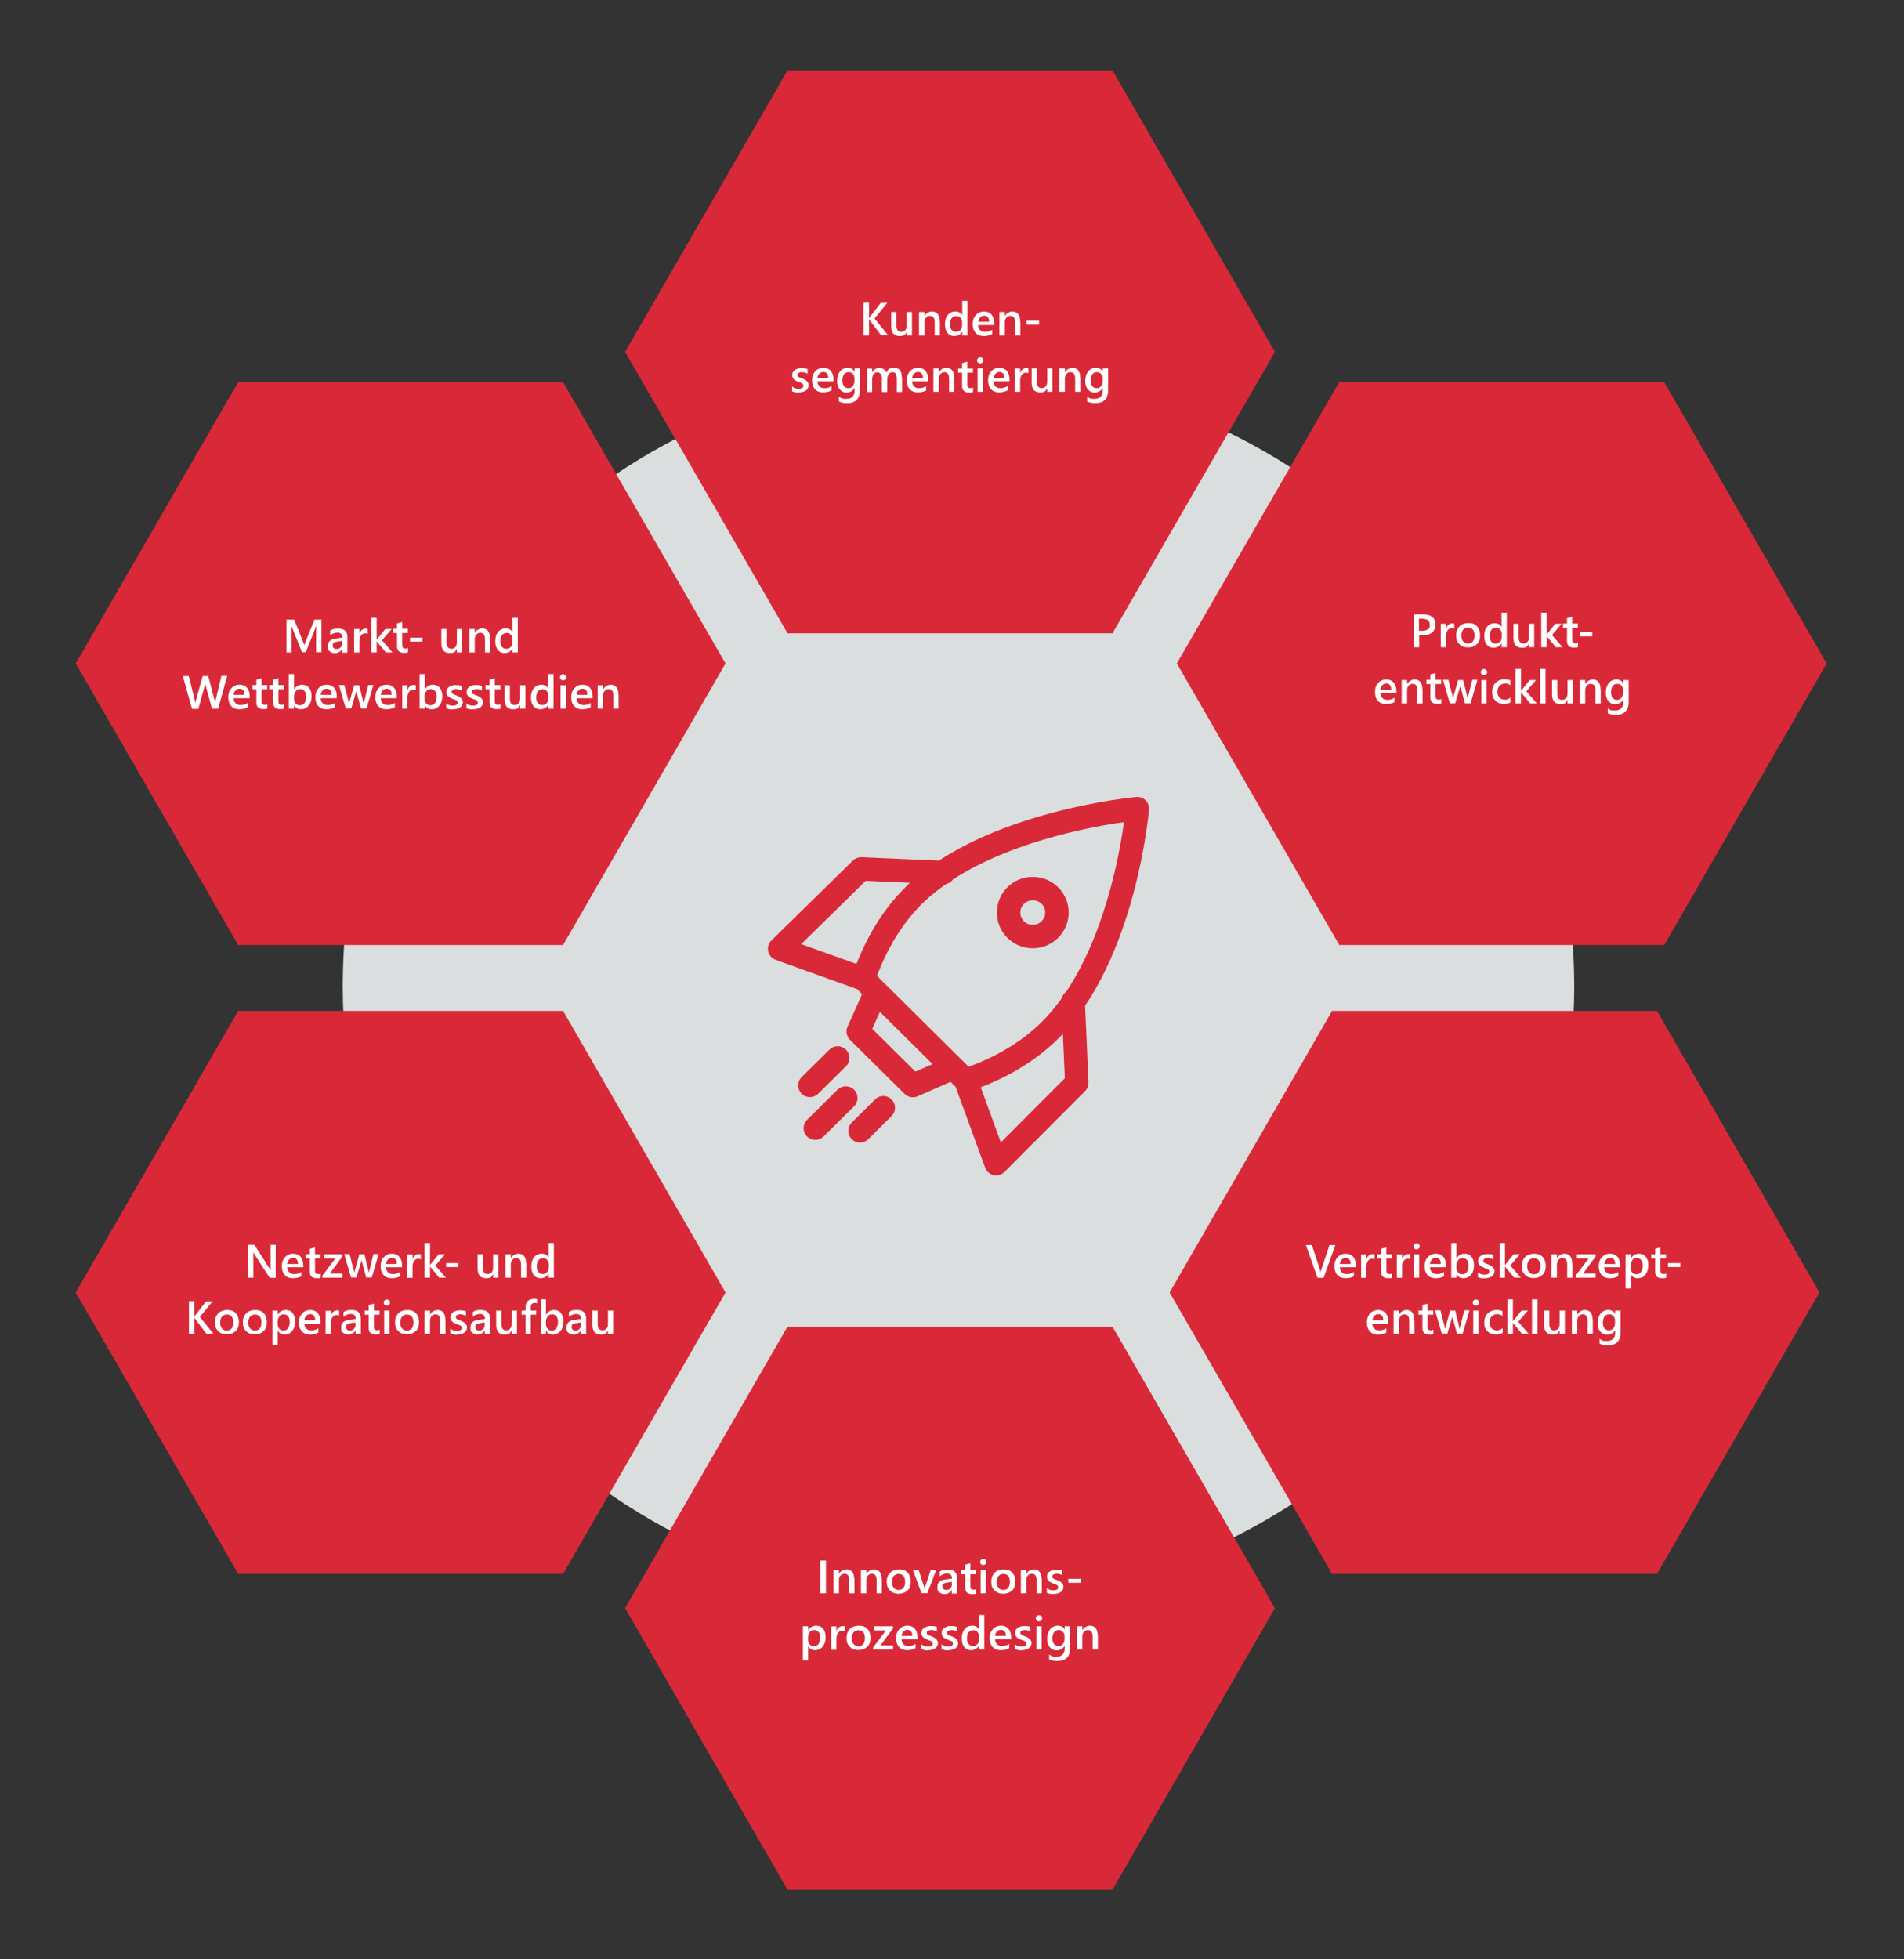 <?xml version="1.0" encoding="UTF-8"?>
<svg xmlns="http://www.w3.org/2000/svg" version="1.1" xmlns:xlink="http://www.w3.org/1999/xlink" viewBox="0 0 1056 1086">
  <rect x="0" y="0" width="1056" height="1086" fill="#333333" stroke="none"/>
  <defs>
    <style>
      .cls-1 {
        stroke: #d92938;
        stroke-linecap: round;
        stroke-linejoin: round;
        stroke-width: 13px;
      }

      .cls-1, .cls-2 {
        fill: none;
      }

      .cls-3 {
        fill: #fff;
      }

      .cls-4 {
        fill: #dbdede;
      }

      .cls-5 {
        fill: #d92938;
      }

      .cls-6 {
        clip-path: url(#clippath);
      }
    </style>
    <clipPath id="clippath">
      <polygon class="cls-2" points="420 436 420 657.4 643.3 657.4 643.3 436 420 436 420 436"/>
    </clipPath>
  </defs>
  <!-- Generator: Adobe Illustrator 28.7.0, SVG Export Plug-In . SVG Version: 1.2.0 Build 136)  -->
  <g>
    <g id="Ebene_1">
      <g>
        <path class="cls-4" d="M531.6,888.2c188.6,0,341.5-152.9,341.5-341.5s-152.9-341.5-341.5-341.5-341.5,152.9-341.5,341.5,152.9,341.5,341.5,341.5h0Z"/>
        <polygon class="cls-5" points="919 560.4 738.8 560.4 648.7 716.5 738.8 872.5 919 872.5 1009.1 716.5 919 560.4 919 560.4"/>
        <polygon class="cls-5" points="312.3 560.4 132.1 560.4 42 716.5 132.1 872.5 312.3 872.5 402.4 716.5 312.3 560.4 312.3 560.4"/>
        <polygon class="cls-5" points="312.3 211.8 132.1 211.8 42 367.8 132.1 523.9 312.3 523.9 402.4 367.8 312.3 211.8 312.3 211.8"/>
        <polygon class="cls-5" points="923 211.8 742.8 211.8 652.7 367.8 742.8 523.9 923 523.9 1013.1 367.8 923 211.8 923 211.8"/>
        <polygon class="cls-5" points="617 735.4 436.8 735.4 346.7 891.5 436.8 1047.6 617 1047.6 707.1 891.5 617 735.4 617 735.4"/>
        <polygon class="cls-5" points="617 39 436.8 39 346.7 195.1 436.8 351.1 617 351.1 707.1 195.1 617 39 617 39"/>
        <path class="cls-3" d="M122.8,374.7l-3.2,13.4c-.2.7-.3,1.3-.3,1.7h0c0-.6-.1-1.2-.3-1.6l-3.5-13.4h-3.1l-3.7,13.3c-.2.7-.3,1.3-.4,1.8h0c0-.6-.1-1.2-.3-1.8l-3.3-13.3h-3.3l5.1,18.2h3.5l3.5-12.8c.2-.6.3-1.2.3-1.8h0c0,.6.1,1.2.3,1.8l3.5,12.7h3.4l5-18.2h-3.1ZM138.5,386.1c0-2-.5-3.6-1.5-4.8s-2.3-1.7-4.1-1.7-3.3.6-4.5,1.9c-1.2,1.3-1.8,2.9-1.8,4.9s.5,3.8,1.6,5c1.1,1.2,2.6,1.8,4.5,1.8s3.5-.4,4.7-1.1v-2.4c-1.2.8-2.4,1.2-3.8,1.2s-2.2-.3-2.9-1c-.7-.7-1.1-1.6-1.1-2.8h8.9v-1.1h0ZM129.6,385.1c.1-1,.5-1.8,1.1-2.4.6-.6,1.3-.9,2.2-.9s1.5.3,2,.9c.5.6.7,1.4.7,2.5h-6ZM148.2,390.4c-.4.3-.8.4-1.3.4s-1.1-.2-1.4-.5c-.3-.3-.4-.9-.4-1.7v-6.5h3.1v-2.3h-3.1v-3.8l-2.9.8v3h-2.2v2.3h2.2v7.4c0,2.4,1.3,3.6,3.8,3.6s1.7-.1,2.3-.4v-2.3h0ZM157.5,390.4c-.4.3-.8.4-1.3.4s-1.1-.2-1.4-.5c-.3-.3-.4-.9-.4-1.7v-6.5h3.1v-2.3h-3.1v-3.8l-2.9.8v3h-2.2v2.3h2.2v7.4c0,2.4,1.3,3.6,3.8,3.6s1.7-.1,2.3-.4v-2.3h0ZM166.9,393.2c1.8,0,3.2-.7,4.3-2,1-1.3,1.6-3,1.6-5.2s-.5-3.5-1.4-4.7c-.9-1.2-2.2-1.7-3.9-1.7s-3.4.9-4.4,2.6h0v-8.5h-2.9v19.2h2.9v-1.9h0c.9,1.5,2.1,2.2,3.8,2.2h0ZM164,383.1c.6-.7,1.5-1.1,2.5-1.1s1.8.4,2.4,1.1c.6.7.9,1.7.9,3s-.3,2.7-.9,3.6c-.6.9-1.5,1.3-2.6,1.3s-1.7-.3-2.3-1c-.6-.7-.9-1.5-.9-2.4v-1.6c0-1.1.3-2,1-2.8h0ZM186.8,386.1c0-2-.5-3.6-1.5-4.8-1-1.1-2.3-1.7-4.1-1.7s-3.3.6-4.5,1.9c-1.2,1.3-1.8,2.9-1.8,4.9s.5,3.8,1.6,5c1.1,1.2,2.6,1.8,4.5,1.8s3.5-.4,4.7-1.1v-2.4c-1.2.8-2.4,1.2-3.8,1.2s-2.2-.3-2.9-1c-.7-.7-1.1-1.6-1.1-2.8h8.9v-1.1h0ZM177.9,385.1c.1-1,.5-1.8,1.1-2.4.6-.6,1.3-.9,2.2-.9s1.5.3,2,.9c.5.6.7,1.4.7,2.5h-6ZM204.2,379.9l-2.3,9.4c-.1.4-.2.8-.2,1.1h0c0-.4,0-.8-.2-1.1l-2.3-9.4h-2.8l-2.6,9.3c-.1.4-.2.8-.2,1.1h0c0-.5,0-.8-.2-1.1l-2.4-9.4h-3l3.8,13h3l2.6-8.8c.1-.5.2-.8.2-1.1h0c0,.4,0,.8.2,1.1l2.4,8.8h3.1l3.8-13h-2.8ZM220.1,386.1c0-2-.5-3.6-1.5-4.8-1-1.1-2.3-1.7-4.1-1.7s-3.3.6-4.5,1.9c-1.2,1.3-1.8,2.9-1.8,4.9s.5,3.8,1.6,5c1.1,1.2,2.6,1.8,4.5,1.8s3.5-.4,4.7-1.1v-2.4c-1.2.8-2.4,1.2-3.8,1.2s-2.2-.3-2.9-1c-.7-.7-1.1-1.6-1.1-2.8h8.9v-1.1h0ZM211.2,385.1c.1-1,.5-1.8,1.1-2.4.6-.6,1.3-.9,2.2-.9s1.5.3,2,.9c.5.6.7,1.4.7,2.5h-6ZM230.5,379.9c-.3-.2-.7-.2-1.2-.2s-1.4.3-2,.8c-.6.5-1,1.2-1.3,2.1h0v-2.7h-2.9v13h2.9v-6.2c0-1.4.3-2.4.9-3.2.6-.8,1.3-1.2,2.2-1.2s1.2.1,1.5.4v-2.8h0ZM239.4,393.2c1.8,0,3.2-.7,4.3-2,1-1.3,1.6-3,1.6-5.2s-.5-3.5-1.4-4.7c-.9-1.2-2.2-1.7-3.9-1.7s-3.4.9-4.4,2.6h0v-8.5h-2.9v19.2h2.9v-1.9h0c.9,1.5,2.1,2.2,3.8,2.2h0ZM236.4,383.1c.6-.7,1.5-1.1,2.5-1.1s1.8.4,2.4,1.1c.6.7.9,1.7.9,3s-.3,2.7-.9,3.6c-.6.9-1.5,1.3-2.6,1.3s-1.7-.3-2.3-1c-.6-.7-.9-1.5-.9-2.4v-1.6c0-1.1.3-2,1-2.8h0ZM251.1,393.2c.7,0,1.4,0,2.1-.2.7-.2,1.2-.4,1.8-.7.5-.3.9-.7,1.2-1.2.3-.5.5-1.1.5-1.7s0-1-.3-1.4c-.2-.4-.4-.7-.7-1-.3-.3-.7-.6-1.1-.8-.4-.2-.9-.5-1.5-.7-.4-.1-.8-.3-1.1-.4-.3-.1-.6-.3-.8-.4-.2-.1-.4-.3-.5-.5-.1-.2-.2-.4-.2-.7s0-.4.2-.6c.1-.2.3-.4.5-.5.2-.1.5-.2.8-.3.3,0,.6-.1,1-.1,1.2,0,2.2.3,3.1.9v-2.6c-.9-.4-2-.5-3.2-.5s-1.3,0-2,.2-1.2.4-1.7.7c-.5.3-.9.7-1.2,1.2-.3.5-.4,1-.4,1.7s0,1,.2,1.3c.1.4.4.7.6,1,.3.3.6.6,1.1.8.4.2.9.5,1.4.7.4.2.8.3,1.2.4.4.1.7.3.9.4s.5.3.6.6c.2.2.2.5.2.8,0,1-.9,1.6-2.7,1.6s-2.5-.4-3.6-1.3v2.7c1,.5,2.3.7,3.7.7h0ZM262.3,393.2c.7,0,1.4,0,2.1-.2.7-.2,1.3-.4,1.8-.7.5-.3.9-.7,1.2-1.2.3-.5.5-1.1.5-1.7s0-1-.3-1.4c-.2-.4-.4-.7-.7-1-.3-.3-.7-.6-1.1-.8-.4-.2-.9-.5-1.5-.7-.4-.1-.8-.3-1.1-.4-.3-.1-.6-.3-.8-.4-.2-.1-.4-.3-.5-.5-.1-.2-.2-.4-.2-.7s0-.4.2-.6c.1-.2.3-.4.5-.5.2-.1.5-.2.8-.3.3,0,.6-.1,1-.1,1.2,0,2.2.3,3.1.9v-2.6c-.9-.4-2-.5-3.2-.5s-1.3,0-2,.2c-.6.2-1.2.4-1.7.7-.5.3-.9.7-1.2,1.2-.3.5-.4,1-.4,1.7s0,1,.2,1.3c.1.4.4.7.6,1,.3.3.6.6,1.1.8.4.2.9.5,1.4.7.4.2.8.3,1.2.4.4.1.7.3.9.4.3.2.5.3.6.6.2.2.2.5.2.8,0,1-.9,1.6-2.7,1.6s-2.5-.4-3.6-1.3v2.7c1,.5,2.3.7,3.7.7h0ZM277.5,390.4c-.4.3-.8.4-1.3.4s-1.1-.2-1.4-.5-.4-.9-.4-1.7v-6.5h3.1v-2.3h-3.1v-3.8l-2.9.8v3h-2.2v2.3h2.2v7.4c0,2.4,1.3,3.6,3.8,3.6s1.7-.1,2.3-.4v-2.3h0ZM291.4,379.9h-2.9v7.5c0,1-.3,1.9-.8,2.5-.6.6-1.3,1-2.2,1-1.8,0-2.7-1.2-2.7-3.5v-7.5h-2.9v7.8c0,3.7,1.5,5.5,4.6,5.5s3.1-.8,4-2.4h0v2.1h2.9v-13h0ZM307,373.7h-2.9v8h0c-.8-1.4-2.1-2.1-3.8-2.1s-3.2.6-4.2,1.9c-1.1,1.3-1.6,3-1.6,5.2s.5,3.6,1.4,4.8c1,1.2,2.2,1.7,3.8,1.7s3.4-.8,4.4-2.5h0v2.2h2.9v-19.2h0ZM303.2,389.8c-.6.7-1.4,1.1-2.5,1.1s-1.8-.4-2.4-1.1c-.6-.8-.9-1.8-.9-3.1s.3-2.6.9-3.4c.6-.8,1.5-1.2,2.6-1.2s1.7.3,2.3,1c.6.6.9,1.4.9,2.3v1.7c0,1.1-.3,2.1-.9,2.8h0ZM313.6,376.7c.3-.3.5-.7.5-1.2s-.2-.9-.5-1.2c-.3-.3-.8-.5-1.3-.5s-.9.2-1.2.5c-.3.3-.5.7-.5,1.2s.2.9.5,1.2c.3.3.8.5,1.2.5s.9-.2,1.3-.5h0ZM313.8,379.9h-2.9v13h2.9v-13h0ZM328.7,386.1c0-2-.5-3.6-1.5-4.8s-2.3-1.7-4.1-1.7-3.3.6-4.5,1.9c-1.2,1.3-1.8,2.9-1.8,4.9s.5,3.8,1.6,5c1.1,1.2,2.6,1.8,4.5,1.8s3.5-.4,4.7-1.1v-2.4c-1.2.8-2.4,1.2-3.8,1.2s-2.2-.3-2.9-1c-.7-.7-1.1-1.6-1.1-2.8h8.9v-1.1h0ZM319.8,385.1c.1-1,.5-1.8,1.1-2.4.6-.6,1.3-.9,2.2-.9s1.5.3,2,.9c.5.6.7,1.4.7,2.5h-6ZM343,385c0-1.7-.4-3.1-1.1-4-.7-.9-1.8-1.4-3.2-1.4s-3.2.8-4.2,2.5h0v-2.2h-3v13h3v-7.4c0-1,.3-1.9.9-2.5.6-.7,1.3-1,2.2-1,1.7,0,2.6,1.2,2.6,3.6v7.3h2.9v-7.9h0Z"/>
        <path class="cls-3" d="M178.5,343.5h-4.1l-4.9,12.1c-.2.5-.4,1.2-.8,2.1h0c-.1-.5-.3-1.2-.7-2.1l-4.8-12.1h-4.3v18.2h2.8v-11.8c0-1.6,0-2.8-.1-3.6h0c.2.8.3,1.4.5,1.8l5.4,13.5h2.1l5.4-13.6c.1-.3.3-.9.5-1.7h0c-.1,1.4-.2,2.6-.2,3.5v11.8h3v-18.2h0ZM192.7,353.3c0-3.2-1.6-4.8-4.9-4.8s-3.4.4-4.7,1.2v2.6c1.2-1.1,2.6-1.6,4.2-1.6s2.6.9,2.6,2.8l-3.9.5c-2.8.4-4.2,1.8-4.2,4.3s.4,2.1,1.1,2.8c.7.7,1.7,1,3,1s3.1-.8,3.9-2.3h0v2h2.9v-8.5h0ZM189.8,356.5c0,1-.3,1.7-.9,2.4-.6.6-1.3.9-2.2.9s-1.2-.2-1.6-.5c-.4-.4-.6-.8-.6-1.4s.2-1.3.6-1.6c.4-.3,1.1-.5,1.9-.6l2.7-.4v1.1h0ZM203.8,348.7c-.3-.2-.7-.2-1.2-.2s-1.4.3-2,.8c-.6.5-1,1.2-1.3,2.1h0v-2.7h-2.9v13h2.9v-6.2c0-1.4.3-2.4.9-3.2.6-.8,1.3-1.2,2.2-1.2s1.2.1,1.5.4v-2.8h0ZM211.8,355l5.4-6.3h-3.5l-4.8,6h0v-12.2h-3v19.2h3v-6.2h0l5.1,6.2h3.7l-5.8-6.7h0ZM226.2,359.2c-.4.3-.8.4-1.3.4s-1.1-.2-1.4-.5c-.3-.3-.4-.9-.4-1.7v-6.5h3.1v-2.3h-3.1v-3.8l-2.9.8v3h-2.2v2.3h2.2v7.4c0,2.4,1.3,3.6,3.8,3.6s1.7-.1,2.3-.4v-2.3h0ZM234.3,353.5h-6.9v2.2h6.9v-2.2h0ZM256.3,348.7h-2.9v7.5c0,1-.3,1.9-.8,2.5-.6.6-1.3,1-2.2,1-1.8,0-2.7-1.2-2.7-3.5v-7.5h-2.9v7.8c0,3.7,1.5,5.5,4.6,5.5s3.1-.8,4-2.4h0v2.1h2.9v-13h0ZM271.8,353.8c0-1.7-.4-3.1-1.1-4-.7-.9-1.8-1.4-3.2-1.4s-3.2.8-4.2,2.5h0v-2.2h-3v13h3v-7.4c0-1,.3-1.9.9-2.5.6-.7,1.3-1,2.2-1,1.7,0,2.6,1.2,2.6,3.6v7.3h2.9v-7.9h0ZM287.2,342.5h-2.9v8h0c-.8-1.4-2.1-2.1-3.8-2.1s-3.2.6-4.2,1.9c-1.1,1.3-1.6,3-1.6,5.2s.5,3.6,1.4,4.8c1,1.2,2.2,1.7,3.8,1.7s3.4-.8,4.4-2.5h0v2.2h2.9v-19.2h0ZM283.3,358.6c-.6.7-1.4,1.1-2.5,1.1s-1.8-.4-2.4-1.1c-.6-.8-.9-1.8-.9-3.1s.3-2.6.9-3.4c.6-.8,1.5-1.2,2.6-1.2s1.7.3,2.3,1c.6.6.9,1.4.9,2.3v1.7c0,1.1-.3,2.1-.9,2.8h0Z"/>
        <path class="cls-3" d="M110.8,730.1l7.1-8.7h-3.6l-6.1,7.9c-.2.2-.3.4-.4.6h0v-8.6h-3v18.2h3v-9h0c0,.1.2.3.4.6l6.3,8.3h3.9l-7.7-9.5h0ZM130.7,738c1.2-1.2,1.8-2.9,1.8-5s-.6-3.8-1.7-5c-1.1-1.2-2.7-1.8-4.7-1.8s-3.8.6-5,1.8c-1.2,1.2-1.9,2.9-1.9,5.1s.6,3.6,1.8,4.8c1.2,1.2,2.8,1.8,4.8,1.8s3.7-.6,4.9-1.9h0ZM128.5,729.8c.6.8.9,1.9.9,3.3s-.3,2.5-.9,3.3c-.6.8-1.5,1.2-2.7,1.2s-2-.4-2.7-1.2c-.7-.8-1-1.9-1-3.2s.3-2.5,1-3.3c.7-.8,1.6-1.2,2.7-1.2s2.1.4,2.7,1.2h0ZM146.2,738c1.2-1.2,1.8-2.9,1.8-5s-.6-3.8-1.7-5c-1.1-1.2-2.7-1.8-4.7-1.8s-3.8.6-5,1.8c-1.2,1.2-1.9,2.9-1.9,5.1s.6,3.6,1.8,4.8c1.2,1.2,2.8,1.8,4.8,1.8s3.7-.6,4.9-1.9h0ZM144.1,729.8c.6.8.9,1.9.9,3.3s-.3,2.5-.9,3.3c-.6.8-1.5,1.2-2.7,1.2s-2-.4-2.7-1.2c-.7-.8-1-1.9-1-3.2s.3-2.5,1-3.3c.7-.8,1.6-1.2,2.7-1.2s2.1.4,2.7,1.2h0ZM157.8,739.8c1.8,0,3.2-.7,4.3-2,1-1.3,1.6-3,1.6-5.2s-.5-3.5-1.4-4.7c-.9-1.2-2.2-1.7-3.9-1.7s-3.4.9-4.4,2.6h0v-2.3h-2.9v19h2.9v-7.9h0c.9,1.5,2.2,2.2,3.8,2.2h0ZM154.9,729.7c.6-.7,1.5-1.1,2.5-1.1s1.8.4,2.4,1.1c.6.7.9,1.7.9,3s-.3,2.7-.9,3.6c-.6.9-1.5,1.3-2.6,1.3s-1.7-.3-2.3-1c-.6-.7-.9-1.5-.9-2.4v-1.6c0-1.1.3-2,1-2.8h0ZM177.7,732.7c0-2-.5-3.6-1.5-4.8-1-1.1-2.3-1.7-4.1-1.7s-3.3.6-4.5,1.9c-1.2,1.3-1.8,2.9-1.8,4.9s.5,3.8,1.6,5c1.1,1.2,2.6,1.8,4.5,1.8s3.5-.4,4.7-1.1v-2.4c-1.2.8-2.4,1.2-3.8,1.2s-2.2-.3-2.9-1-1.1-1.6-1.1-2.8h8.9v-1.1h0ZM168.8,731.8c.1-1,.5-1.8,1.1-2.4.6-.6,1.3-.9,2.2-.9s1.5.3,2,.9c.5.6.7,1.4.7,2.5h-6ZM188,726.6c-.3-.2-.7-.2-1.2-.2s-1.4.3-2,.8c-.6.5-1,1.2-1.3,2.1h0v-2.7h-2.9v13h2.9v-6.2c0-1.4.3-2.4.9-3.2.6-.8,1.3-1.2,2.2-1.2s1.2.1,1.5.4v-2.8h0ZM200.1,731.1c0-3.2-1.6-4.9-4.9-4.9s-3.4.4-4.7,1.2v2.6c1.2-1.1,2.6-1.6,4.2-1.6s2.6.9,2.6,2.8l-3.9.5c-2.8.4-4.2,1.8-4.2,4.3s.4,2.1,1.1,2.8c.7.7,1.7,1,3,1s3.1-.8,3.9-2.3h0v2h2.9v-8.5h0ZM197.2,734.3c0,1-.3,1.7-.9,2.4-.6.6-1.3.9-2.2.9s-1.2-.2-1.6-.5c-.4-.4-.6-.8-.6-1.4s.2-1.3.6-1.6c.4-.3,1.1-.5,1.9-.6l2.7-.4v1.1h0ZM210.5,737.1c-.4.3-.8.4-1.3.4s-1.1-.2-1.4-.5c-.3-.3-.4-.9-.4-1.7v-6.5h3.1v-2.3h-3.1v-3.8l-2.9.8v3h-2.2v2.3h2.2v7.4c0,2.4,1.3,3.6,3.8,3.6s1.7-.1,2.3-.4v-2.3h0ZM215.8,723.3c.3-.3.5-.7.5-1.2s-.2-.9-.5-1.2c-.3-.3-.8-.5-1.3-.5s-.9.2-1.2.5c-.3.3-.5.7-.5,1.2s.2.9.5,1.2c.3.3.8.5,1.2.5s.9-.2,1.3-.5h0ZM216,726.5h-2.9v13h2.9v-13h0ZM230.6,738c1.2-1.2,1.8-2.9,1.8-5s-.6-3.8-1.7-5c-1.1-1.2-2.7-1.8-4.7-1.8s-3.8.6-5,1.8c-1.2,1.2-1.9,2.9-1.9,5.1s.6,3.6,1.8,4.8c1.2,1.2,2.8,1.8,4.8,1.8s3.7-.6,4.9-1.9h0ZM228.4,729.8c.6.8.9,1.9.9,3.3s-.3,2.5-.9,3.3c-.6.8-1.5,1.2-2.7,1.2s-2-.4-2.7-1.2c-.7-.8-1-1.9-1-3.2s.3-2.5,1-3.3c.7-.8,1.6-1.2,2.7-1.2s2.1.4,2.7,1.2h0ZM247,731.6c0-1.7-.4-3.1-1.1-4-.7-.9-1.8-1.4-3.2-1.4s-3.2.8-4.2,2.5h0v-2.2h-3v13h3v-7.4c0-1,.3-1.9.9-2.5.6-.7,1.3-1,2.2-1,1.7,0,2.6,1.2,2.6,3.6v7.3h2.9v-7.9h0ZM253.4,739.8c.7,0,1.4,0,2.1-.2.7-.2,1.3-.4,1.8-.7.5-.3.9-.7,1.2-1.2.3-.5.5-1.1.5-1.7s0-1-.3-1.4c-.2-.4-.4-.7-.7-1-.3-.3-.7-.6-1.1-.8-.4-.2-.9-.5-1.5-.7-.4-.1-.8-.3-1.1-.4-.3-.1-.6-.3-.8-.4-.2-.1-.4-.3-.5-.5-.1-.2-.2-.4-.2-.7s0-.4.2-.6c.1-.2.3-.4.5-.5.2-.1.5-.2.8-.3.3,0,.6-.1,1-.1,1.2,0,2.2.3,3.1.9v-2.6c-.9-.4-2-.5-3.2-.5s-1.3,0-2,.2c-.6.2-1.2.4-1.7.7-.5.3-.9.7-1.2,1.2-.3.5-.4,1-.4,1.7s0,1,.2,1.3c.1.4.4.7.6,1,.3.3.6.6,1.1.8.4.2.9.5,1.4.7.4.2.8.3,1.2.4.4.1.7.3.9.4s.5.3.6.6c.2.2.2.5.2.8,0,1-.9,1.6-2.7,1.6s-2.5-.4-3.6-1.3v2.7c1,.5,2.3.7,3.7.7h0ZM271.8,731.1c0-3.2-1.6-4.9-4.9-4.9s-3.4.4-4.7,1.2v2.6c1.2-1.1,2.6-1.6,4.2-1.6s2.6.9,2.6,2.8l-3.9.5c-2.8.4-4.2,1.8-4.2,4.3s.4,2.1,1.1,2.8c.7.7,1.7,1,3,1s3.1-.8,3.9-2.3h0v2h2.9v-8.5h0ZM268.9,734.3c0,1-.3,1.7-.9,2.4-.6.6-1.3.9-2.2.9s-1.2-.2-1.6-.5c-.4-.4-.6-.8-.6-1.4s.2-1.3.6-1.6c.4-.3,1.1-.5,1.9-.6l2.7-.4v1.1h0ZM286.7,726.5h-2.9v7.5c0,1-.3,1.9-.8,2.5s-1.3,1-2.2,1c-1.8,0-2.7-1.2-2.7-3.5v-7.5h-2.9v7.8c0,3.7,1.5,5.5,4.6,5.5s3.1-.8,4-2.4h0v2.1h2.9v-13h0ZM297.9,720.2c-.4-.2-1-.2-1.7-.2-1.3,0-2.5.4-3.4,1.2-.9.8-1.3,1.9-1.3,3.2v2.1h-2.2v2.3h2.2v10.7h2.9v-10.7h3v-2.3h-3v-1.8c0-1.6.7-2.4,2.1-2.4s1,.1,1.4.3v-2.5h0ZM306.6,739.8c1.8,0,3.2-.7,4.3-2s1.6-3,1.6-5.2-.5-3.5-1.4-4.7c-.9-1.2-2.2-1.7-3.9-1.7s-3.4.9-4.4,2.6h0v-8.5h-2.9v19.2h2.9v-1.9h0c.9,1.5,2.1,2.2,3.8,2.2h0ZM303.7,729.7c.6-.7,1.5-1.1,2.5-1.1s1.8.4,2.4,1.1c.6.7.9,1.7.9,3s-.3,2.7-.9,3.6c-.6.9-1.5,1.3-2.6,1.3s-1.7-.3-2.3-1c-.6-.7-.9-1.5-.9-2.4v-1.6c0-1.1.3-2,1-2.8h0ZM325.1,731.1c0-3.2-1.6-4.9-4.9-4.9s-3.4.4-4.7,1.2v2.6c1.2-1.1,2.6-1.6,4.2-1.6s2.6.9,2.6,2.8l-3.9.5c-2.8.4-4.2,1.8-4.2,4.3s.4,2.1,1.1,2.8c.7.7,1.7,1,3,1s3.1-.8,3.9-2.3h0v2h2.9v-8.5h0ZM322.3,734.3c0,1-.3,1.7-.9,2.4-.6.6-1.3.9-2.2.9s-1.2-.2-1.6-.5c-.4-.4-.6-.8-.6-1.4s.2-1.3.6-1.6c.4-.3,1.1-.5,1.9-.6l2.7-.4v1.1h0ZM340.1,726.5h-2.9v7.5c0,1-.3,1.9-.8,2.5s-1.3,1-2.2,1c-1.8,0-2.7-1.2-2.7-3.5v-7.5h-2.9v7.8c0,3.7,1.5,5.5,4.6,5.5s3.1-.8,4-2.4h0v2.1h2.9v-13h0Z"/>
        <path class="cls-3" d="M153,690.1h-2.9v11.7c0,1.2,0,2,.1,2.5h0c-.1-.2-.3-.6-.7-1.1l-8.4-13.1h-3.5v18.2h2.9v-11.9c0-1.3,0-2.1-.1-2.5h0c.1.4.3.7.5,1.1l8.7,13.4h3.3v-18.2h0ZM168.2,701.5c0-2-.5-3.6-1.5-4.8-1-1.1-2.3-1.7-4.1-1.7s-3.3.6-4.5,1.9c-1.2,1.3-1.8,2.9-1.8,4.9s.5,3.8,1.6,5c1.1,1.2,2.6,1.8,4.5,1.8s3.5-.4,4.7-1.1v-2.4c-1.2.8-2.4,1.2-3.8,1.2s-2.2-.3-2.9-1c-.7-.7-1.1-1.6-1.1-2.8h8.9v-1.1h0ZM159.3,700.6c.1-1,.5-1.8,1.1-2.4.6-.6,1.3-.9,2.2-.9s1.5.3,2,.9c.5.6.7,1.4.7,2.5h-6ZM177.8,705.9c-.4.3-.8.4-1.3.4s-1.1-.2-1.4-.5c-.3-.3-.4-.9-.4-1.7v-6.5h3.1v-2.3h-3.1v-3.8l-2.9.8v3h-2.2v2.3h2.2v7.4c0,2.4,1.3,3.6,3.8,3.6s1.7-.1,2.3-.4v-2.3h0ZM190,695.3h-10.5v2.3h6.5l-7.2,9.6v1.1h11.1v-2.3h-7l7-9.5v-1.2h0ZM207.1,695.3l-2.3,9.4c-.1.4-.2.8-.2,1.1h0c0-.4,0-.8-.2-1.1l-2.3-9.4h-2.8l-2.6,9.3c-.1.4-.2.8-.2,1.1h0c0-.5,0-.8-.2-1.1l-2.4-9.4h-3l3.8,13h3l2.6-8.8c.1-.5.2-.8.2-1.1h0c0,.4,0,.8.2,1.1l2.4,8.8h3.1l3.8-13h-2.8ZM223,701.5c0-2-.5-3.6-1.5-4.8-1-1.1-2.3-1.7-4.1-1.7s-3.3.6-4.5,1.9c-1.2,1.3-1.8,2.9-1.8,4.9s.5,3.8,1.6,5c1.1,1.2,2.6,1.8,4.5,1.8s3.5-.4,4.7-1.1v-2.4c-1.2.8-2.4,1.2-3.8,1.2s-2.2-.3-2.9-1c-.7-.7-1.1-1.6-1.1-2.8h8.9v-1.1h0ZM214.1,700.6c.1-1,.5-1.8,1.1-2.4.6-.6,1.3-.9,2.2-.9s1.5.3,2,.9c.5.6.7,1.4.7,2.5h-6ZM233.3,695.4c-.3-.2-.7-.2-1.2-.2s-1.4.3-2,.8c-.6.5-1,1.2-1.3,2.1h0v-2.7h-2.9v13h2.9v-6.2c0-1.4.3-2.4.9-3.2.6-.8,1.3-1.2,2.2-1.2s1.2.1,1.5.4v-2.8h0ZM241.4,701.6l5.4-6.3h-3.5l-4.8,6h0v-12.2h-3v19.2h3v-6.2h0l5.1,6.2h3.7l-5.8-6.7h0ZM254.3,700.2h-6.9v2.2h6.9v-2.2h0ZM276.4,695.3h-2.9v7.5c0,1-.3,1.9-.8,2.5-.6.6-1.3,1-2.2,1-1.8,0-2.7-1.2-2.7-3.5v-7.5h-2.9v7.8c0,3.7,1.5,5.5,4.6,5.5s3.1-.8,4-2.4h0v2.1h2.9v-13h0ZM291.8,700.4c0-1.7-.4-3.1-1.1-4-.7-.9-1.8-1.4-3.2-1.4s-3.2.8-4.2,2.5h0v-2.2h-3v13h3v-7.4c0-1,.3-1.9.9-2.5.6-.7,1.3-1,2.2-1,1.7,0,2.6,1.2,2.6,3.6v7.3h2.9v-7.9h0ZM307.2,689.1h-2.9v8h0c-.8-1.4-2.1-2.1-3.8-2.1s-3.2.6-4.2,1.9c-1.1,1.3-1.6,3-1.6,5.2s.5,3.6,1.4,4.8c1,1.2,2.2,1.7,3.8,1.7s3.4-.8,4.4-2.5h0v2.2h2.9v-19.2h0ZM303.4,705.2c-.6.7-1.4,1.1-2.4,1.1s-1.8-.4-2.4-1.1c-.6-.8-.9-1.8-.9-3.1s.3-2.6.9-3.4c.6-.8,1.5-1.2,2.6-1.2s1.7.3,2.3,1c.6.6.9,1.4.9,2.3v1.7c0,1.1-.3,2.1-.9,2.8h0Z"/>
        <path class="cls-3" d="M442.9,217.5c.7,0,1.4,0,2.1-.2.7-.2,1.3-.4,1.8-.7.5-.3.9-.7,1.2-1.2.3-.5.5-1.1.5-1.7s0-1-.3-1.4c-.2-.4-.4-.7-.7-1-.3-.3-.7-.6-1.1-.8-.4-.2-.9-.5-1.5-.7-.4-.1-.8-.3-1.1-.4-.3-.1-.6-.3-.8-.4-.2-.1-.4-.3-.5-.5-.1-.2-.2-.4-.2-.7s0-.4.2-.6c.1-.2.3-.4.5-.5.2-.1.5-.2.8-.3.3,0,.6-.1,1-.1,1.2,0,2.2.3,3.1.9v-2.6c-.9-.4-2-.5-3.2-.5s-1.3,0-2,.2c-.6.2-1.2.4-1.7.7-.5.3-.9.7-1.2,1.2-.3.5-.4,1-.4,1.7s0,1,.2,1.3c.1.4.4.7.6,1,.3.3.6.6,1.1.8.4.2.9.5,1.4.7.4.2.8.3,1.2.4.4.1.7.3.9.4.3.2.5.3.6.6.2.2.2.5.2.8,0,1.1-.9,1.6-2.7,1.6s-2.5-.4-3.6-1.3v2.7c1,.5,2.3.7,3.7.7h0ZM462.3,210.4c0-2-.5-3.6-1.5-4.8-1-1.1-2.3-1.7-4.1-1.7s-3.3.6-4.5,1.9c-1.2,1.3-1.8,2.9-1.8,4.9s.5,3.8,1.6,5c1.1,1.2,2.6,1.8,4.5,1.8s3.5-.4,4.7-1.1v-2.4c-1.2.8-2.4,1.2-3.8,1.2s-2.2-.3-2.9-1c-.7-.7-1.1-1.6-1.1-2.8h8.9v-1.1h0ZM453.4,209.5c.1-1,.5-1.8,1.1-2.4.6-.6,1.3-.9,2.2-.9s1.5.3,2,.9c.5.6.7,1.4.7,2.5h-6ZM476.9,204.2h-2.9v1.8h0c-.8-1.4-2.1-2.1-3.8-2.1s-3.3.7-4.3,2c-1,1.3-1.6,3.1-1.6,5.3s.5,3.5,1.5,4.7,2.2,1.7,3.8,1.7,3.4-.8,4.4-2.5h0v1.4c0,3-1.5,4.6-4.6,4.6s-2.6-.4-4.1-1.2v2.7c1.3.6,2.7.9,4.4.9,4.8,0,7.2-2.4,7.2-7.2v-12h0ZM473,214.1c-.6.7-1.5,1.1-2.5,1.1s-1.8-.4-2.4-1.1c-.6-.8-.9-1.8-.9-3.1s.3-2.6.9-3.5c.6-.8,1.5-1.2,2.6-1.2s1.7.3,2.3,1c.6.6.9,1.4.9,2.3v1.7c0,1.1-.3,2.1-1,2.8h0ZM500.2,209.2c0-3.5-1.4-5.3-4.3-5.3s-3.4.9-4.3,2.7c-.2-.8-.7-1.5-1.4-1.9s-1.5-.7-2.4-.7c-1.8,0-3.2.8-4.1,2.4h0v-2.1h-2.9v13h2.9v-7c0-1.2.3-2.1.8-2.8.5-.7,1.2-1.1,2-1.1,1.7,0,2.6,1.2,2.6,3.6v7.3h3v-7c0-1.1.3-2,.8-2.8.5-.8,1.2-1.2,2-1.2s1.6.3,1.9.9c.4.6.6,1.6.6,3v7.1h2.9v-8h0ZM514.8,210.4c0-2-.5-3.6-1.5-4.8-1-1.1-2.3-1.7-4.1-1.7s-3.3.6-4.5,1.9c-1.2,1.3-1.8,2.9-1.8,4.9s.5,3.8,1.6,5c1.1,1.2,2.6,1.8,4.5,1.8s3.5-.4,4.7-1.1v-2.4c-1.2.8-2.4,1.2-3.8,1.2s-2.2-.3-2.9-1c-.7-.7-1.1-1.6-1.1-2.8h8.9v-1.1h0ZM505.9,209.5c.1-1,.5-1.8,1.1-2.4.6-.6,1.3-.9,2.2-.9s1.5.3,2,.9c.5.6.7,1.4.7,2.5h-6ZM529.2,209.3c0-1.7-.4-3.1-1.1-4-.7-.9-1.8-1.4-3.2-1.4s-3.2.8-4.2,2.5h0v-2.2h-3v13h3v-7.4c0-1,.3-1.9.9-2.5s1.3-1,2.2-1c1.7,0,2.6,1.2,2.6,3.6v7.3h2.9v-7.9h0ZM539.6,214.8c-.4.3-.8.4-1.3.4s-1.1-.2-1.4-.5c-.3-.3-.4-.9-.4-1.6v-6.5h3.1v-2.3h-3.1v-3.8l-2.9.8v3h-2.2v2.3h2.2v7.4c0,2.4,1.3,3.6,3.8,3.6s1.7-.1,2.3-.4v-2.3h0ZM544.9,201c.3-.3.5-.7.5-1.2s-.2-.9-.5-1.2c-.3-.3-.8-.5-1.3-.5s-.9.2-1.2.5c-.3.3-.5.7-.5,1.2s.2.9.5,1.2c.3.3.8.5,1.2.5s.9-.2,1.3-.5h0ZM545.1,204.2h-2.9v13h2.9v-13h0ZM559.9,210.4c0-2-.5-3.6-1.5-4.8-1-1.1-2.3-1.7-4.1-1.7s-3.3.6-4.5,1.9c-1.2,1.3-1.8,2.9-1.8,4.9s.5,3.8,1.6,5c1.1,1.2,2.6,1.8,4.5,1.8s3.5-.4,4.7-1.1v-2.4c-1.2.8-2.4,1.2-3.8,1.2s-2.2-.3-2.9-1c-.7-.7-1.1-1.6-1.1-2.8h8.9v-1.1h0ZM551.1,209.5c.1-1,.5-1.8,1.1-2.4.6-.6,1.3-.9,2.2-.9s1.5.3,2,.9c.5.6.7,1.4.7,2.5h-6ZM570.3,204.2c-.3-.2-.7-.2-1.2-.2s-1.4.3-2,.8c-.6.5-1,1.2-1.3,2.1h0v-2.7h-2.9v13h2.9v-6.2c0-1.4.3-2.4.9-3.2.6-.8,1.3-1.2,2.2-1.2s1.2.1,1.5.4v-2.8h0ZM583.7,204.2h-2.9v7.5c0,1-.3,1.9-.8,2.5-.6.6-1.3,1-2.2,1-1.8,0-2.7-1.2-2.7-3.5v-7.5h-2.9v7.8c0,3.7,1.5,5.5,4.6,5.5s3.1-.8,4-2.4h0v2.1h2.9v-13h0ZM599.1,209.3c0-1.7-.4-3.1-1.1-4-.7-.9-1.8-1.4-3.2-1.4s-3.2.8-4.2,2.5h0v-2.2h-3v13h3v-7.4c0-1,.3-1.9.9-2.5.6-.7,1.3-1,2.2-1,1.7,0,2.6,1.2,2.6,3.6v7.3h2.9v-7.9h0ZM614.5,204.2h-2.9v1.8h0c-.8-1.4-2.1-2.1-3.8-2.1s-3.2.7-4.3,2c-1,1.3-1.6,3.1-1.6,5.3s.5,3.5,1.5,4.7c1,1.2,2.2,1.7,3.8,1.7s3.4-.8,4.4-2.5h0v1.4c0,3-1.5,4.6-4.6,4.6s-2.6-.4-4-1.2v2.7c1.3.6,2.7.9,4.4.9,4.8,0,7.2-2.4,7.2-7.2v-12h0ZM610.7,214.1c-.6.7-1.5,1.1-2.5,1.1s-1.8-.4-2.4-1.1c-.6-.8-.9-1.8-.9-3.1s.3-2.6.9-3.5c.6-.8,1.5-1.2,2.6-1.2s1.7.3,2.3,1c.6.6.9,1.4.9,2.3v1.7c0,1.1-.3,2.1-1,2.8h0Z"/>
        <path class="cls-3" d="M485,176.6l7.1-8.7h-3.6l-6.1,7.9c-.2.2-.3.4-.4.6h0v-8.6h-3v18.2h3v-9h0c0,.1.2.3.4.6l6.3,8.3h3.9l-7.7-9.5h0ZM505.8,173h-2.9v7.5c0,1-.3,1.9-.8,2.5-.6.6-1.3,1-2.2,1-1.8,0-2.7-1.2-2.7-3.5v-7.5h-2.9v7.8c0,3.7,1.5,5.5,4.6,5.5s3.1-.8,4-2.4h0v2.1h2.9v-13h0ZM521.2,178.1c0-1.7-.4-3.1-1.1-4-.7-.9-1.8-1.4-3.2-1.4s-3.2.8-4.2,2.5h0v-2.2h-3v13h3v-7.4c0-1,.3-1.9.9-2.5.6-.7,1.3-1,2.2-1,1.7,0,2.6,1.2,2.6,3.6v7.3h2.9v-7.9h0ZM536.6,166.8h-2.9v8h0c-.8-1.4-2.1-2.1-3.8-2.1s-3.2.6-4.2,1.9c-1.1,1.3-1.6,3-1.6,5.2s.5,3.6,1.4,4.8c1,1.2,2.2,1.7,3.8,1.7s3.4-.8,4.4-2.5h0v2.2h2.9v-19.2h0ZM532.7,182.9c-.6.7-1.4,1.1-2.5,1.1s-1.8-.4-2.4-1.1-.9-1.8-.9-3.1.3-2.6.9-3.4c.6-.8,1.5-1.2,2.6-1.2s1.7.3,2.3,1c.6.6.9,1.4.9,2.3v1.7c0,1.1-.3,2.1-.9,2.8h0ZM551.4,179.2c0-2-.5-3.6-1.5-4.8-1-1.1-2.3-1.7-4.1-1.7s-3.3.6-4.5,1.9c-1.2,1.3-1.8,2.9-1.8,4.9s.5,3.8,1.6,5c1.1,1.2,2.6,1.8,4.5,1.8s3.5-.4,4.7-1.1v-2.4c-1.2.8-2.4,1.2-3.8,1.2s-2.2-.3-2.9-1c-.7-.7-1.1-1.6-1.1-2.8h8.9v-1.1h0ZM542.6,178.3c.1-1,.5-1.8,1.1-2.4.6-.6,1.3-.9,2.2-.9s1.5.3,2,.9c.5.6.7,1.4.7,2.5h-6ZM565.8,178.1c0-1.7-.4-3.1-1.1-4-.7-.9-1.8-1.4-3.2-1.4s-3.2.8-4.2,2.5h0v-2.2h-3v13h3v-7.4c0-1,.3-1.9.9-2.5.6-.7,1.3-1,2.2-1,1.7,0,2.6,1.2,2.6,3.6v7.3h2.9v-7.9h0ZM576.3,177.8h-6.9v2.2h6.9v-2.2h0Z"/>
        <path class="cls-3" d="M774.5,383.2c0-2-.5-3.6-1.5-4.8-1-1.1-2.3-1.7-4.1-1.7s-3.3.6-4.5,1.9c-1.2,1.3-1.8,2.9-1.8,4.9s.5,3.8,1.6,5c1.1,1.2,2.6,1.8,4.5,1.8s3.5-.4,4.7-1.1v-2.4c-1.2.8-2.4,1.2-3.8,1.2s-2.2-.3-2.9-1c-.7-.7-1.1-1.6-1.1-2.8h8.9v-1.1h0ZM765.6,382.2c.1-1,.5-1.8,1.1-2.4.6-.6,1.3-.9,2.2-.9s1.5.3,2,.9c.5.6.7,1.4.7,2.5h-6ZM788.9,382.1c0-1.7-.4-3.1-1.1-4-.7-.9-1.8-1.4-3.2-1.4s-3.2.8-4.2,2.5h0v-2.2h-3v13h3v-7.4c0-1,.3-1.9.9-2.5.6-.7,1.3-1,2.2-1,1.7,0,2.6,1.2,2.6,3.6v7.3h2.9v-7.9h0ZM799.3,387.5c-.4.3-.8.4-1.3.4s-1.1-.2-1.4-.5c-.3-.3-.4-.9-.4-1.7v-6.5h3.1v-2.3h-3.1v-3.8l-2.9.8v3h-2.2v2.3h2.2v7.4c0,2.4,1.3,3.6,3.8,3.6s1.7-.1,2.3-.4v-2.3h0ZM816.5,377l-2.3,9.4c-.1.4-.2.8-.2,1.1h0c0-.4,0-.8-.2-1.1l-2.3-9.4h-2.8l-2.6,9.3c-.1.4-.2.8-.2,1.1h0c0-.5,0-.8-.2-1.1l-2.4-9.4h-3l3.8,13h3l2.6-8.8c.1-.5.2-.8.2-1.1h0c0,.4,0,.8.2,1.1l2.4,8.8h3.1l3.8-13h-2.8ZM824.3,373.8c.3-.3.5-.7.5-1.2s-.2-.9-.5-1.2c-.3-.3-.8-.5-1.3-.5s-.9.2-1.2.5c-.3.3-.5.7-.5,1.2s.2.9.5,1.2c.3.3.8.5,1.2.5s.9-.2,1.3-.5h0ZM824.5,377h-2.9v13h2.9v-13h0ZM837.6,386.8c-.9.8-1.9,1.1-3,1.1s-2.3-.4-3-1.2c-.7-.8-1.1-1.8-1.1-3.2s.4-2.5,1.2-3.3c.8-.8,1.8-1.3,3.1-1.3s2,.3,2.9,1v-2.7c-.9-.4-2-.6-3.1-.6-2.1,0-3.8.6-5.1,1.9-1.3,1.3-1.9,3-1.9,5.2s.6,3.5,1.8,4.7c1.2,1.2,2.7,1.8,4.7,1.8s2.7-.3,3.7-.9v-2.6h0ZM846.5,383.3l5.4-6.3h-3.5l-4.8,6h0v-12.2h-3v19.2h3v-6.2h0l5.1,6.2h3.7l-5.8-6.7h0ZM857.2,370.8h-3v19.2h3v-19.2h0ZM872.3,377h-2.9v7.5c0,1-.3,1.9-.8,2.5-.6.6-1.3,1-2.2,1-1.8,0-2.7-1.2-2.7-3.5v-7.5h-2.9v7.8c0,3.7,1.5,5.5,4.6,5.5s3.1-.8,4-2.4h0v2.1h2.9v-13h0ZM887.7,382.1c0-1.7-.4-3.1-1.1-4-.7-.9-1.8-1.4-3.2-1.4s-3.2.8-4.2,2.5h0v-2.2h-3v13h3v-7.4c0-1,.3-1.9.9-2.5.6-.7,1.3-1,2.2-1,1.7,0,2.6,1.2,2.6,3.6v7.3h2.9v-7.9h0ZM903.2,377h-2.9v1.8h0c-.8-1.4-2.1-2.1-3.8-2.1s-3.2.7-4.3,2c-1,1.3-1.6,3.1-1.6,5.3s.5,3.5,1.5,4.7c1,1.2,2.2,1.7,3.8,1.7s3.4-.8,4.4-2.5h0v1.4c0,3-1.5,4.6-4.6,4.6s-2.6-.4-4-1.2v2.7c1.3.6,2.7.9,4.4.9,4.8,0,7.2-2.4,7.2-7.2v-12h0ZM899.3,386.9c-.6.7-1.5,1.1-2.5,1.1s-1.8-.4-2.4-1.1-.9-1.8-.9-3.1.3-2.6.9-3.5c.6-.8,1.5-1.2,2.6-1.2s1.7.3,2.3,1c.6.6.9,1.4.9,2.3v1.7c0,1.1-.3,2.1-1,2.8h0Z"/>
        <path class="cls-3" d="M789.5,352.2c2,0,3.7-.6,4.9-1.7,1.2-1.1,1.8-2.6,1.8-4.3s-.6-3.1-1.7-4.1c-1.2-1-2.8-1.5-4.9-1.5h-5.5v18.2h3v-6.6h2.4ZM789.3,343.1c2.5,0,3.7,1.1,3.7,3.2s-.3,1.9-1,2.5-1.7.9-3,.9h-2v-6.7h2.2ZM806.5,345.8c-.3-.2-.7-.2-1.2-.2s-1.4.3-2,.8c-.6.5-1,1.2-1.3,2.1h0v-2.7h-2.9v13h2.9v-6.2c0-1.4.3-2.4.9-3.2.6-.8,1.3-1.2,2.2-1.2s1.2.1,1.5.4v-2.8h0ZM819.1,357.2c1.2-1.2,1.8-2.9,1.8-5s-.6-3.8-1.7-5c-1.1-1.2-2.7-1.8-4.7-1.8s-3.8.6-5,1.8c-1.2,1.2-1.9,2.9-1.9,5.1s.6,3.6,1.8,4.8c1.2,1.2,2.8,1.8,4.8,1.8s3.7-.6,4.9-1.9h0ZM816.9,349c.6.8.9,1.9.9,3.3s-.3,2.5-.9,3.3c-.6.8-1.5,1.2-2.7,1.2s-2-.4-2.7-1.2c-.7-.8-1-1.9-1-3.2s.3-2.5,1-3.3c.7-.8,1.6-1.2,2.7-1.2s2,.4,2.7,1.2h0ZM835.7,339.6h-2.9v8h0c-.8-1.4-2.1-2.1-3.8-2.1s-3.2.6-4.2,1.9c-1.1,1.3-1.6,3-1.6,5.2s.5,3.6,1.4,4.8c1,1.2,2.2,1.7,3.8,1.7s3.4-.8,4.4-2.5h0v2.2h2.9v-19.2h0ZM831.9,355.7c-.6.7-1.4,1.1-2.4,1.1s-1.8-.4-2.4-1.1c-.6-.8-.9-1.8-.9-3.1s.3-2.6.9-3.4c.6-.8,1.5-1.2,2.6-1.2s1.7.3,2.3,1c.6.6.9,1.4.9,2.3v1.7c0,1.1-.3,2.1-.9,2.8h0ZM850.9,345.8h-2.9v7.5c0,1-.3,1.9-.8,2.5-.6.6-1.3,1-2.2,1-1.8,0-2.7-1.2-2.7-3.5v-7.5h-2.9v7.8c0,3.7,1.5,5.5,4.6,5.5s3.1-.8,4-2.4h0v2.1h2.9v-13h0ZM860.7,352.1l5.4-6.3h-3.5l-4.8,6h0v-12.2h-3v19.2h3v-6.2h0l5.1,6.2h3.7l-5.8-6.7h0ZM875.1,356.3c-.4.3-.8.4-1.3.4s-1.1-.2-1.4-.5c-.3-.3-.4-.9-.4-1.7v-6.5h3.1v-2.3h-3.1v-3.8l-2.9.8v3h-2.2v2.3h2.2v7.4c0,2.4,1.3,3.6,3.8,3.6s1.7-.1,2.3-.4v-2.3h0ZM883.1,350.6h-6.9v2.2h6.9v-2.2h0Z"/>
        <path class="cls-3" d="M770,732.7c0-2-.5-3.6-1.5-4.8-1-1.1-2.3-1.7-4.1-1.7s-3.3.6-4.5,1.9c-1.2,1.3-1.8,2.9-1.8,4.9s.5,3.8,1.6,5c1.1,1.2,2.6,1.8,4.5,1.8s3.5-.4,4.7-1.1v-2.4c-1.2.8-2.4,1.2-3.8,1.2s-2.2-.3-2.9-1c-.7-.7-1.1-1.6-1.1-2.8h8.9v-1.1h0ZM761.2,731.8c.1-1,.5-1.8,1.1-2.4.6-.6,1.3-.9,2.2-.9s1.5.3,2,.9c.5.6.7,1.4.7,2.5h-6ZM784.4,731.6c0-1.7-.4-3.1-1.1-4-.7-.9-1.8-1.4-3.2-1.4s-3.2.8-4.2,2.5h0v-2.2h-3v13h3v-7.4c0-1,.3-1.9.9-2.5.6-.7,1.3-1,2.2-1,1.7,0,2.6,1.2,2.6,3.6v7.3h2.9v-7.9h0ZM794.9,737.1c-.4.3-.8.4-1.3.4s-1.1-.2-1.4-.5c-.3-.3-.4-.9-.4-1.7v-6.5h3.1v-2.3h-3.1v-3.8l-2.9.8v3h-2.2v2.3h2.2v7.4c0,2.4,1.3,3.6,3.8,3.6s1.7-.1,2.3-.4v-2.3h0ZM812.1,726.5l-2.3,9.4c-.1.4-.2.8-.2,1.1h0c0-.4,0-.8-.2-1.1l-2.3-9.4h-2.8l-2.6,9.3c-.1.4-.2.8-.2,1.1h0c0-.5,0-.8-.2-1.1l-2.4-9.4h-3l3.8,13h3l2.6-8.8c.1-.5.2-.8.2-1.1h0c0,.4,0,.8.2,1.1l2.4,8.8h3.1l3.8-13h-2.8ZM819.8,723.3c.3-.3.5-.7.5-1.2s-.2-.9-.5-1.2c-.3-.3-.8-.5-1.3-.5s-.9.2-1.2.5c-.3.3-.5.7-.5,1.2s.2.9.5,1.2c.3.3.8.5,1.2.5s.9-.2,1.3-.5h0ZM820,726.5h-2.9v13h2.9v-13h0ZM833.2,736.4c-.9.8-1.9,1.1-3,1.1s-2.3-.4-3-1.2c-.7-.8-1.1-1.8-1.1-3.2s.4-2.5,1.2-3.3c.8-.8,1.8-1.3,3.1-1.3s2,.3,2.9,1v-2.7c-.9-.4-2-.6-3.1-.6-2.1,0-3.8.7-5.1,1.9-1.3,1.3-1.9,3-1.9,5.2s.6,3.5,1.8,4.7c1.2,1.2,2.7,1.8,4.7,1.8s2.7-.3,3.7-.9v-2.6h0ZM842,732.8l5.4-6.3h-3.5l-4.8,6h0v-12.2h-3v19.2h3v-6.2h0l5.1,6.2h3.7l-5.8-6.7h0ZM852.7,720.3h-3v19.2h3v-19.2h0ZM867.9,726.5h-2.9v7.5c0,1-.3,1.9-.8,2.5s-1.3,1-2.2,1c-1.8,0-2.7-1.2-2.7-3.5v-7.5h-2.9v7.8c0,3.7,1.5,5.5,4.6,5.5s3.1-.8,4-2.4h0v2.1h2.9v-13h0ZM883.3,731.6c0-1.7-.4-3.1-1.1-4-.7-.9-1.8-1.4-3.2-1.4s-3.2.8-4.2,2.5h0v-2.2h-3v13h3v-7.4c0-1,.3-1.9.9-2.5.6-.7,1.3-1,2.2-1,1.7,0,2.6,1.2,2.6,3.6v7.3h2.9v-7.9h0ZM898.7,726.5h-2.9v1.8h0c-.8-1.4-2.1-2.1-3.8-2.1s-3.2.7-4.3,2c-1,1.3-1.6,3.1-1.6,5.3s.5,3.5,1.5,4.7c1,1.2,2.2,1.7,3.8,1.7s3.4-.8,4.4-2.5h0v1.4c0,3-1.5,4.6-4.6,4.6s-2.6-.4-4-1.2v2.7c1.3.6,2.7.9,4.4.9,4.8,0,7.2-2.4,7.2-7.2v-12h0ZM894.8,736.4c-.6.7-1.5,1.1-2.5,1.1s-1.8-.4-2.4-1.1c-.6-.8-.9-1.8-.9-3.1s.3-2.6.9-3.5c.6-.8,1.5-1.2,2.6-1.2s1.7.3,2.3,1c.6.6.9,1.4.9,2.3v1.7c0,1.1-.3,2.1-1,2.8h0Z"/>
        <path class="cls-3" d="M737.4,690.1l-4.6,13.8c-.2.6-.3,1.1-.4,1.6h0c0-.6-.2-1.1-.3-1.5l-4.5-13.8h-3.3l6.4,18.2h3.4l6.5-18.2h-3.2ZM752,701.5c0-2-.5-3.6-1.5-4.8-1-1.1-2.3-1.7-4.1-1.7s-3.3.6-4.5,1.9c-1.2,1.3-1.8,2.9-1.8,4.9s.5,3.8,1.6,5c1.1,1.2,2.6,1.8,4.5,1.8s3.5-.4,4.7-1.1v-2.4c-1.2.8-2.4,1.2-3.8,1.2s-2.2-.3-2.9-1c-.7-.7-1.1-1.6-1.1-2.8h8.9v-1.1h0ZM743.1,700.6c.1-1,.5-1.8,1.1-2.4s1.3-.9,2.2-.9,1.5.3,2,.9c.5.6.7,1.4.7,2.5h-6ZM762.3,695.4c-.3-.2-.7-.2-1.2-.2s-1.4.3-2,.8c-.6.5-1,1.2-1.3,2.1h0v-2.7h-2.9v13h2.9v-6.2c0-1.4.3-2.4.9-3.2.6-.8,1.3-1.2,2.2-1.2s1.2.1,1.5.4v-2.8h0ZM772,705.9c-.4.3-.8.4-1.3.4s-1.1-.2-1.4-.5c-.3-.3-.4-.9-.4-1.7v-6.5h3.1v-2.3h-3.1v-3.8l-2.9.8v3h-2.2v2.3h2.2v7.4c0,2.4,1.3,3.6,3.8,3.6s1.7-.1,2.3-.4v-2.3h0ZM782.1,695.4c-.3-.2-.7-.2-1.2-.2s-1.4.3-2,.8c-.6.5-1,1.2-1.3,2.1h0v-2.7h-2.9v13h2.9v-6.2c0-1.4.3-2.4.9-3.2.6-.8,1.3-1.2,2.2-1.2s1.2.1,1.5.4v-2.8h0ZM786.9,692.1c.3-.3.5-.7.5-1.2s-.2-.9-.5-1.2c-.3-.3-.8-.5-1.3-.5s-.9.2-1.2.5c-.3.3-.5.7-.5,1.2s.2.9.5,1.2c.3.3.8.5,1.2.5s.9-.2,1.3-.5h0ZM787.1,695.3h-2.9v13h2.9v-13h0ZM802,701.5c0-2-.5-3.6-1.5-4.8-1-1.1-2.3-1.7-4.1-1.7s-3.3.6-4.5,1.9c-1.2,1.3-1.8,2.9-1.8,4.9s.5,3.8,1.6,5c1.1,1.2,2.6,1.8,4.5,1.8s3.5-.4,4.7-1.1v-2.4c-1.2.8-2.4,1.2-3.8,1.2s-2.2-.3-2.9-1c-.7-.7-1.1-1.6-1.1-2.8h8.9v-1.1h0ZM793.1,700.6c.1-1,.5-1.8,1.1-2.4s1.3-.9,2.2-.9,1.5.3,2,.9c.5.6.7,1.4.7,2.5h-6ZM811.6,708.6c1.8,0,3.2-.7,4.3-2s1.6-3,1.6-5.2-.5-3.5-1.4-4.7c-.9-1.2-2.2-1.7-3.9-1.7s-3.4.9-4.4,2.6h0v-8.5h-2.9v19.2h2.9v-1.9h0c.9,1.5,2.1,2.2,3.8,2.2h0ZM808.7,698.5c.6-.7,1.5-1.1,2.5-1.1s1.8.4,2.4,1.1c.6.7.9,1.7.9,3s-.3,2.7-.9,3.6c-.6.8-1.5,1.3-2.6,1.3s-1.7-.3-2.3-1c-.6-.7-.9-1.5-.9-2.4v-1.6c0-1.1.3-2,1-2.8h0ZM823.3,708.6c.7,0,1.4,0,2.1-.2.7-.2,1.3-.4,1.8-.7.5-.3.9-.7,1.2-1.2.3-.5.5-1.1.5-1.7s0-1-.3-1.4c-.2-.4-.4-.7-.7-1-.3-.3-.7-.6-1.1-.8-.4-.2-.9-.5-1.5-.7-.4-.1-.8-.3-1.1-.4-.3-.1-.6-.3-.8-.4-.2-.1-.4-.3-.5-.5-.1-.2-.2-.4-.2-.7s0-.4.2-.6c.1-.2.3-.4.5-.5.2-.1.5-.2.8-.3.3,0,.6-.1,1-.1,1.2,0,2.2.3,3.1.9v-2.6c-.9-.4-2-.5-3.2-.5s-1.3,0-2,.2c-.6.2-1.2.4-1.7.7-.5.3-.9.7-1.2,1.2-.3.5-.4,1-.4,1.7s0,1,.2,1.3c.1.4.4.7.6,1,.3.3.6.6,1.1.8.4.2.9.5,1.4.7.4.2.8.3,1.2.4.4.1.7.3.9.4.3.2.5.3.6.6.2.2.2.5.2.8,0,1-.9,1.6-2.7,1.6s-2.5-.4-3.6-1.3v2.7c1,.5,2.3.7,3.7.7h0ZM837.6,701.6l5.4-6.3h-3.5l-4.8,6h0v-12.2h-3v19.2h3v-6.2h0l5.1,6.2h3.7l-5.8-6.7h0ZM855.5,706.8c1.2-1.2,1.8-2.9,1.8-5s-.6-3.8-1.7-5c-1.1-1.2-2.7-1.8-4.7-1.8s-3.8.6-5,1.8c-1.2,1.2-1.9,2.9-1.9,5.1s.6,3.6,1.8,4.8c1.2,1.2,2.8,1.8,4.8,1.8s3.7-.6,4.9-1.9h0ZM853.4,698.6c.6.8.9,1.9.9,3.3s-.3,2.5-.9,3.3c-.6.8-1.5,1.2-2.7,1.2s-2-.4-2.7-1.2c-.7-.8-1-1.9-1-3.2s.3-2.5,1-3.3c.7-.8,1.6-1.2,2.7-1.2s2.1.4,2.7,1.2h0ZM872,700.4c0-1.7-.4-3.1-1.1-4-.7-.9-1.8-1.4-3.2-1.4s-3.2.8-4.2,2.5h0v-2.2h-3v13h3v-7.4c0-1,.3-1.9.9-2.5.6-.7,1.3-1,2.2-1,1.7,0,2.6,1.2,2.6,3.6v7.3h2.9v-7.9h0ZM885.1,695.3h-10.5v2.3h6.5l-7.2,9.6v1.1h11.1v-2.3h-7l7-9.5v-1.2h0ZM898.6,701.5c0-2-.5-3.6-1.5-4.8-1-1.1-2.3-1.7-4.1-1.7s-3.3.6-4.5,1.9c-1.2,1.3-1.8,2.9-1.8,4.9s.5,3.8,1.6,5c1.1,1.2,2.6,1.8,4.5,1.8s3.5-.4,4.7-1.1v-2.4c-1.2.8-2.4,1.2-3.8,1.2s-2.2-.3-2.9-1c-.7-.7-1.1-1.6-1.1-2.8h8.9v-1.1h0ZM889.8,700.6c.1-1,.5-1.8,1.1-2.4.6-.6,1.3-.9,2.2-.9s1.5.3,2,.9c.5.6.7,1.4.7,2.5h-6ZM908.3,708.6c1.8,0,3.2-.7,4.3-2,1-1.3,1.6-3,1.6-5.2s-.5-3.5-1.4-4.7c-.9-1.2-2.2-1.7-3.9-1.7s-3.4.9-4.4,2.6h0v-2.3h-2.9v19h2.9v-7.9h0c.9,1.5,2.2,2.2,3.8,2.2h0ZM905.3,698.5c.6-.7,1.5-1.1,2.5-1.1s1.8.4,2.4,1.1c.6.7.9,1.7.9,3s-.3,2.7-.9,3.6c-.6.8-1.5,1.3-2.6,1.3s-1.7-.3-2.3-1c-.6-.7-.9-1.5-.9-2.4v-1.6c0-1.1.3-2,1-2.8h0ZM924,705.9c-.4.3-.8.4-1.3.4s-1.1-.2-1.4-.5c-.3-.3-.4-.9-.4-1.7v-6.5h3.1v-2.3h-3.1v-3.8l-2.9.8v3h-2.2v2.3h2.2v7.4c0,2.4,1.3,3.6,3.8,3.6s1.7-.1,2.3-.4v-2.3h0ZM932,700.2h-6.9v2.2h6.9v-2.2h0Z"/>
        <path class="cls-3" d="M452,914.8c1.8,0,3.2-.7,4.3-2,1-1.3,1.6-3,1.6-5.2s-.5-3.5-1.4-4.7c-.9-1.2-2.2-1.7-3.9-1.7s-3.4.9-4.4,2.6h0v-2.3h-2.9v19h2.9v-7.9h0c.9,1.5,2.2,2.2,3.8,2.2h0ZM449.1,904.7c.6-.7,1.5-1.1,2.5-1.1s1.8.4,2.4,1.1c.6.7.9,1.7.9,3s-.3,2.7-.9,3.6c-.6.9-1.5,1.3-2.6,1.3s-1.7-.3-2.3-1c-.6-.7-.9-1.5-.9-2.4v-1.6c0-1.1.3-2,1-2.8h0ZM468.4,901.6c-.3-.2-.7-.2-1.2-.2s-1.4.3-2,.8c-.6.5-1,1.2-1.3,2.1h0v-2.7h-2.9v13h2.9v-6.2c0-1.4.3-2.4.9-3.2.6-.8,1.3-1.2,2.2-1.2s1.2.1,1.5.4v-2.8h0ZM481,913c1.2-1.2,1.8-2.9,1.8-5s-.6-3.8-1.7-5c-1.1-1.2-2.7-1.8-4.7-1.8s-3.8.6-5,1.8c-1.2,1.2-1.9,2.9-1.9,5.1s.6,3.6,1.8,4.8c1.2,1.2,2.8,1.8,4.8,1.8s3.7-.6,4.9-1.9h0ZM478.8,904.8c.6.8.9,1.9.9,3.3s-.3,2.5-.9,3.3c-.6.8-1.5,1.2-2.7,1.2s-2-.4-2.7-1.2c-.7-.8-1-1.9-1-3.2s.3-2.5,1-3.3c.7-.8,1.6-1.2,2.7-1.2s2.1.4,2.7,1.2h0ZM495.4,901.5h-10.5v2.3h6.5l-7.2,9.6v1.1h11.1v-2.3h-7l7-9.5v-1.2h0ZM508.9,907.7c0-2-.5-3.6-1.5-4.8-1-1.1-2.3-1.7-4.1-1.7s-3.3.6-4.5,1.9c-1.2,1.3-1.8,2.9-1.8,4.9s.5,3.8,1.6,5c1.1,1.2,2.6,1.8,4.5,1.8s3.5-.4,4.7-1.1v-2.4c-1.2.8-2.4,1.2-3.8,1.2s-2.2-.3-2.9-1c-.7-.7-1.1-1.6-1.1-2.8h8.9v-1.1h0ZM500,906.8c.1-1,.5-1.8,1.1-2.4.6-.6,1.3-.9,2.2-.9s1.5.3,2,.9c.5.6.7,1.4.7,2.5h-6ZM514.6,914.8c.7,0,1.4,0,2.1-.2.7-.2,1.2-.4,1.8-.7.5-.3.9-.7,1.2-1.2.3-.5.5-1.1.5-1.7s0-1-.3-1.4c-.2-.4-.4-.7-.7-1-.3-.3-.7-.6-1.1-.8-.4-.2-.9-.5-1.5-.7-.4-.1-.8-.3-1.1-.4-.3-.1-.6-.3-.8-.4-.2-.1-.4-.3-.5-.5-.1-.2-.2-.4-.2-.7s0-.4.2-.6c.1-.2.3-.4.5-.5.2-.1.5-.2.8-.3.3,0,.6-.1,1-.1,1.2,0,2.2.3,3.1.9v-2.6c-.9-.4-2-.5-3.2-.5s-1.3,0-2,.2c-.6.2-1.2.4-1.7.7-.5.3-.9.7-1.2,1.2-.3.5-.4,1-.4,1.7s0,1,.2,1.3c.1.4.4.7.6,1,.3.3.6.6,1.1.8.4.2.9.5,1.4.7.4.2.8.3,1.2.4.4.1.7.3.9.4.3.2.5.3.6.6.2.2.2.5.2.8,0,1.1-.9,1.6-2.7,1.6s-2.5-.4-3.6-1.3v2.7c1,.5,2.3.7,3.7.7h0ZM525.8,914.8c.7,0,1.4,0,2.1-.2.7-.2,1.3-.4,1.8-.7.5-.3.9-.7,1.2-1.2.3-.5.5-1.1.5-1.7s0-1-.3-1.4c-.2-.4-.4-.7-.7-1-.3-.3-.7-.6-1.1-.8-.4-.2-.9-.5-1.5-.7-.4-.1-.8-.3-1.1-.4-.3-.1-.6-.3-.8-.4-.2-.1-.4-.3-.5-.5-.1-.2-.2-.4-.2-.7s0-.4.2-.6c.1-.2.3-.4.5-.5.2-.1.5-.2.8-.3.3,0,.6-.1,1-.1,1.2,0,2.2.3,3.1.9v-2.6c-.9-.4-2-.5-3.2-.5s-1.3,0-2,.2c-.6.2-1.2.4-1.7.7-.5.3-.9.7-1.2,1.2-.3.5-.4,1-.4,1.7s0,1,.2,1.3c.1.4.4.7.6,1,.3.3.6.6,1.1.8.4.2.9.5,1.4.7.4.2.8.3,1.2.4.4.1.7.3.9.4.3.2.5.3.6.6.2.2.2.5.2.8,0,1.1-.9,1.6-2.7,1.6s-2.5-.4-3.6-1.3v2.7c1,.5,2.3.7,3.7.7h0ZM545.9,895.3h-2.9v8h0c-.8-1.4-2.1-2.1-3.8-2.1s-3.2.6-4.2,1.9-1.6,3-1.6,5.2.5,3.6,1.4,4.8c1,1.2,2.2,1.7,3.8,1.7s3.4-.8,4.4-2.5h0v2.2h2.9v-19.2h0ZM542.1,911.4c-.6.7-1.4,1.1-2.5,1.1s-1.8-.4-2.4-1.1c-.6-.8-.9-1.8-.9-3.1s.3-2.6.9-3.4c.6-.8,1.5-1.2,2.6-1.2s1.7.3,2.3,1c.6.6.9,1.4.9,2.3v1.7c0,1.1-.3,2.1-.9,2.8h0ZM560.8,907.7c0-2-.5-3.6-1.5-4.8-1-1.1-2.3-1.7-4.1-1.7s-3.3.6-4.5,1.9c-1.2,1.3-1.8,2.9-1.8,4.9s.5,3.8,1.6,5c1.1,1.2,2.6,1.8,4.5,1.8s3.5-.4,4.7-1.1v-2.4c-1.2.8-2.4,1.2-3.8,1.2s-2.2-.3-2.9-1c-.7-.7-1.1-1.6-1.1-2.8h8.9v-1.1h0ZM551.9,906.8c.1-1,.5-1.8,1.1-2.4.6-.6,1.3-.9,2.2-.9s1.5.3,2,.9c.5.6.7,1.4.7,2.5h-6ZM566.5,914.8c.7,0,1.4,0,2.1-.2.7-.2,1.3-.4,1.8-.7.5-.3.9-.7,1.2-1.2.3-.5.5-1.1.5-1.7s0-1-.3-1.4c-.2-.4-.4-.7-.7-1-.3-.3-.7-.6-1.1-.8-.4-.2-.9-.5-1.5-.7-.4-.1-.8-.3-1.1-.4-.3-.1-.6-.3-.8-.4-.2-.1-.4-.3-.5-.5-.1-.2-.2-.4-.2-.7s0-.4.2-.6c.1-.2.3-.4.5-.5.2-.1.5-.2.8-.3.3,0,.6-.1,1-.1,1.2,0,2.2.3,3.1.9v-2.6c-.9-.4-2-.5-3.2-.5s-1.3,0-2,.2c-.6.2-1.2.4-1.7.7-.5.3-.9.7-1.2,1.2-.3.5-.4,1-.4,1.7s0,1,.2,1.3c.1.4.4.7.6,1,.3.3.6.6,1.1.8.4.2.9.5,1.4.7.4.2.8.3,1.2.4.4.1.7.3.9.4.3.2.5.3.6.6.2.2.2.5.2.8,0,1.1-.9,1.6-2.7,1.6s-2.5-.4-3.6-1.3v2.7c1,.5,2.3.7,3.7.7h0ZM577.5,898.3c.3-.3.5-.7.5-1.2s-.2-.9-.5-1.2c-.3-.3-.8-.5-1.3-.5s-.9.2-1.2.5c-.3.3-.5.7-.5,1.2s.2.9.5,1.2c.3.3.8.5,1.2.5s.9-.2,1.3-.5h0ZM577.7,901.5h-2.9v13h2.9v-13h0ZM593.4,901.5h-2.9v1.8h0c-.8-1.4-2.1-2.1-3.8-2.1s-3.2.7-4.3,2c-1,1.3-1.6,3.1-1.6,5.3s.5,3.5,1.5,4.7,2.2,1.7,3.8,1.7,3.4-.8,4.4-2.5h0v1.4c0,3-1.5,4.6-4.6,4.6s-2.6-.4-4-1.2v2.7c1.3.6,2.7.9,4.4.9,4.8,0,7.2-2.4,7.2-7.2v-12h0ZM589.5,911.4c-.6.7-1.5,1.1-2.5,1.1s-1.8-.4-2.4-1.1c-.6-.8-.9-1.8-.9-3.1s.3-2.6.9-3.5c.6-.8,1.5-1.2,2.6-1.2s1.7.3,2.3,1c.6.6.9,1.4.9,2.3v1.7c0,1.1-.3,2.1-1,2.8h0ZM608.8,906.6c0-1.7-.4-3.1-1.1-4-.7-.9-1.8-1.4-3.2-1.4s-3.2.8-4.2,2.5h0v-2.2h-3v13h3v-7.4c0-1,.3-1.9.9-2.5.6-.7,1.3-1,2.2-1,1.7,0,2.6,1.2,2.6,3.6v7.3h2.9v-7.9h0Z"/>
        <path class="cls-3" d="M458.1,865.1h-3.1v18.2h3.1v-18.2h0ZM473.8,875.4c0-1.7-.4-3.1-1.1-4-.7-.9-1.8-1.4-3.2-1.4s-3.2.8-4.2,2.5h0v-2.2h-3v13h3v-7.4c0-1,.3-1.9.9-2.5.6-.7,1.3-1,2.2-1,1.7,0,2.6,1.2,2.6,3.6v7.3h2.9v-7.9h0ZM489,875.4c0-1.7-.4-3.1-1.1-4-.7-.9-1.8-1.4-3.2-1.4s-3.2.8-4.2,2.5h0v-2.2h-3v13h3v-7.4c0-1,.3-1.9.9-2.5.6-.7,1.3-1,2.2-1,1.7,0,2.6,1.2,2.6,3.6v7.3h2.9v-7.9h0ZM503.3,881.8c1.2-1.2,1.8-2.9,1.8-5s-.6-3.8-1.7-5c-1.1-1.2-2.7-1.8-4.7-1.8s-3.8.6-5,1.8c-1.2,1.2-1.9,2.9-1.9,5.1s.6,3.6,1.8,4.8c1.2,1.2,2.8,1.8,4.8,1.8s3.7-.6,4.9-1.9h0ZM501.1,873.6c.6.8.9,1.9.9,3.3s-.3,2.5-.9,3.3c-.6.8-1.5,1.2-2.7,1.2s-2-.4-2.7-1.2c-.7-.8-1-1.9-1-3.2s.3-2.5,1-3.3c.7-.8,1.6-1.2,2.7-1.2s2,.4,2.7,1.2h0ZM516.2,870.3l-3,9.1c-.2.5-.3,1.1-.4,1.7h0c0-.5-.2-1.1-.4-1.8l-2.9-9.1h-3.2l4.8,13h3.2l5-13h-3.1ZM530.8,874.9c0-3.2-1.6-4.8-4.9-4.8s-3.4.4-4.7,1.2v2.6c1.2-1.1,2.6-1.6,4.2-1.6s2.6.9,2.6,2.8l-3.9.5c-2.8.4-4.2,1.8-4.2,4.3s.4,2.1,1.1,2.8c.7.7,1.7,1,3,1s3.1-.8,3.9-2.3h0v2h2.9v-8.5h0ZM528,878.1c0,1-.3,1.8-.9,2.4-.6.6-1.3.9-2.2.9s-1.2-.2-1.6-.5c-.4-.4-.6-.8-.6-1.4s.2-1.3.6-1.6c.4-.3,1.1-.5,1.9-.6l2.7-.4v1.1h0ZM541.3,880.9c-.4.3-.8.4-1.3.4s-1.1-.2-1.4-.5c-.3-.3-.4-.9-.4-1.6v-6.5h3.1v-2.3h-3.1v-3.8l-2.9.8v3h-2.2v2.3h2.2v7.4c0,2.4,1.3,3.6,3.8,3.6s1.7-.1,2.3-.4v-2.3h0ZM546.6,867.1c.3-.3.5-.7.5-1.2s-.2-.9-.5-1.2c-.3-.3-.8-.5-1.3-.5s-.9.2-1.2.5c-.3.3-.5.7-.5,1.2s.2.9.5,1.2c.3.3.8.5,1.2.5s.9-.2,1.3-.5h0ZM546.8,870.3h-2.9v13h2.9v-13h0ZM561.3,881.8c1.2-1.2,1.8-2.9,1.8-5s-.6-3.8-1.7-5c-1.1-1.2-2.7-1.8-4.7-1.8s-3.8.6-5,1.8c-1.2,1.2-1.9,2.9-1.9,5.1s.6,3.6,1.8,4.8c1.2,1.2,2.8,1.8,4.8,1.8s3.7-.6,4.9-1.9h0ZM559.2,873.6c.6.8.9,1.9.9,3.3s-.3,2.5-.9,3.3c-.6.8-1.5,1.2-2.7,1.2s-2-.4-2.7-1.2c-.7-.8-1-1.9-1-3.2s.3-2.5,1-3.3c.7-.8,1.6-1.2,2.7-1.2s2,.4,2.7,1.2h0ZM577.7,875.4c0-1.7-.4-3.1-1.1-4-.7-.9-1.8-1.4-3.2-1.4s-3.2.8-4.2,2.5h0v-2.2h-3v13h3v-7.4c0-1,.3-1.9.9-2.5.6-.7,1.3-1,2.2-1,1.7,0,2.6,1.2,2.6,3.6v7.3h2.9v-7.9h0ZM584.2,883.6c.7,0,1.4,0,2.1-.2.7-.2,1.3-.4,1.8-.7.5-.3.9-.7,1.2-1.2.3-.5.5-1.1.5-1.7s0-1-.3-1.4c-.2-.4-.4-.7-.7-1-.3-.3-.7-.6-1.1-.8-.4-.2-.9-.5-1.5-.7-.4-.1-.8-.3-1.1-.4-.3-.1-.6-.3-.8-.4s-.4-.3-.5-.5c-.1-.2-.2-.4-.2-.7s0-.4.2-.6c.1-.2.3-.4.5-.5.2-.1.5-.2.8-.3.3,0,.6-.1,1-.1,1.2,0,2.2.3,3.1.9v-2.6c-.9-.4-2-.5-3.2-.5s-1.3,0-2,.2c-.6.2-1.2.4-1.7.7-.5.3-.9.7-1.2,1.2-.3.5-.4,1-.4,1.7s0,1,.2,1.3c.1.4.4.7.6,1,.3.3.6.6,1.1.8.4.2.9.5,1.4.7.4.2.8.3,1.2.4.4.1.7.3.9.4.3.2.5.3.6.6.2.2.2.5.2.8,0,1-.9,1.6-2.7,1.6s-2.5-.4-3.6-1.3v2.7c1,.5,2.3.7,3.7.7h0ZM599.4,875.2h-6.9v2.2h6.9v-2.2h0Z"/>
        <g class="cls-6">
          <path class="cls-1" d="M535.6,598.8c16.4-5.4,33.2-14.3,46.6-27.5,41.7-41.3,48.6-123,48.6-123,0,0-82.4,7.4-124.1,48.2-13.4,13.3-22.3,30-27.8,46.2l56.6,56.1h0ZM586.2,505.9c0,7.3-6,13.3-13.4,13.3s-13.4-5.9-13.4-13.3,6-13.3,13.4-13.3,13.4,5.9,13.4,13.3h0ZM506.3,601.8l-30.3-30,9.9-22.1,42.7,42.3-22.3,9.8ZM595.2,555l2,45.3-44.7,44.8-16.9-46.2M479,542.7l-46.6-16.7,45.2-44.3,45.7,2M464.6,586.5l-15.4,15.2M469.1,608.7l-16.9,16.7M489.9,614.1l-12.9,12.8"/>
        </g>
      </g>
    </g>
  </g>
</svg>